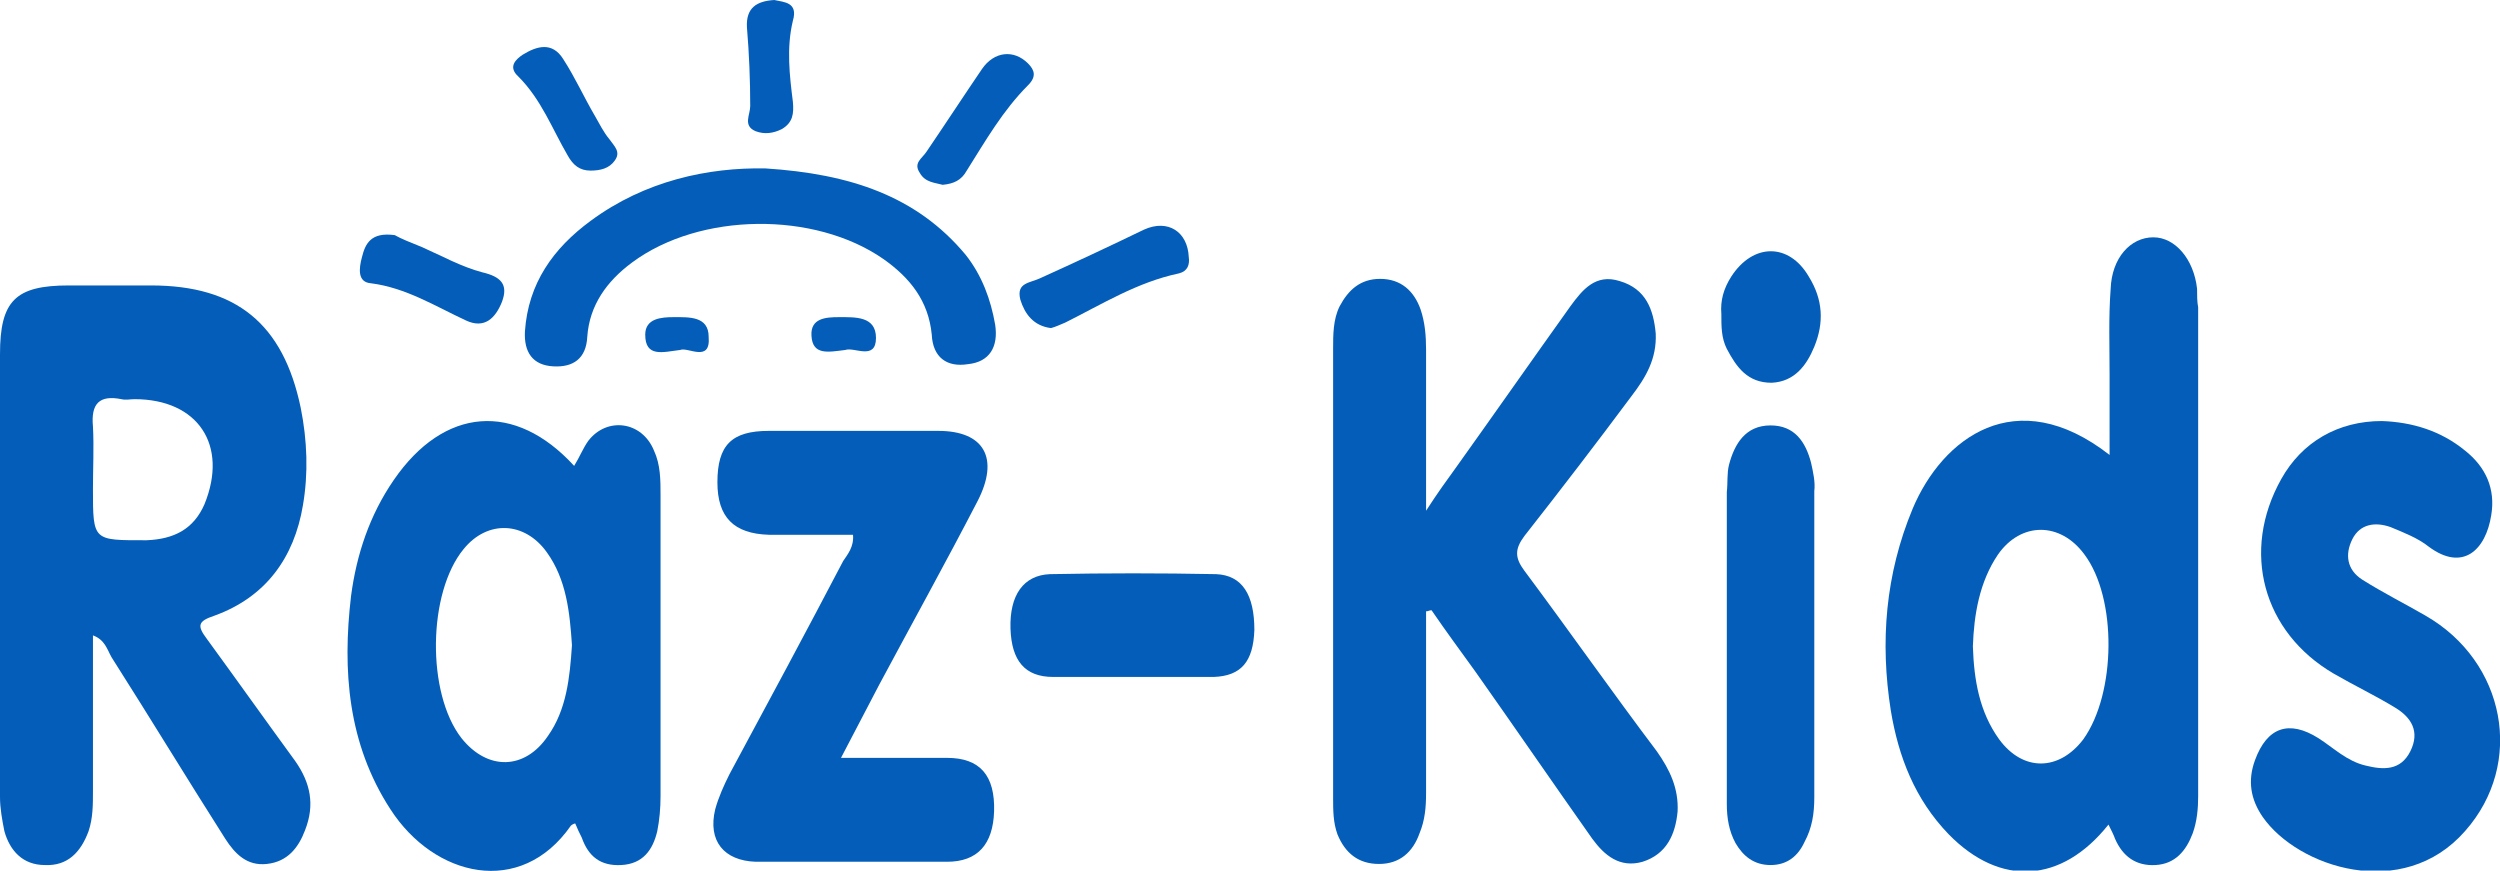 <?xml version="1.0" encoding="utf-8"?>
<!-- Generator: Adobe Illustrator 26.5.0, SVG Export Plug-In . SVG Version: 6.00 Build 0)  -->
<svg version="1.1" id="Layer_1" xmlns="http://www.w3.org/2000/svg" xmlns:xlink="http://www.w3.org/1999/xlink" x="0px" y="0px"
	 viewBox="0 0 228.6 79.6" style="enable-background:new 0 0 228.6 79.6;" xml:space="preserve">
<style type="text/css">
	.st0{fill:#FFFFFF;}
	.st1{fill:#045EB9;}
</style>
<g>
	<path class="st1" d="M18.9,58.4c-0.9-1.2-0.8-1.6,0.7-2.1c4.7-1.7,7.3-5.3,8.1-10.1c0.5-2.9,0.4-5.9-0.2-8.9
		c-1.6-7.7-5.9-11.2-13.7-11.2c-2.5,0-5,0-7.5,0c-4.9,0-6.3,1.4-6.3,6.3c0,13.5,0,27,0,40.5C0,73.9,0.2,75,0.4,76
		c0.5,1.8,1.7,3.1,3.7,3.1c2.1,0.1,3.3-1.2,4-3.1c0.4-1.2,0.4-2.4,0.4-3.7c0-4.7,0-9.3,0-14.2c1.1,0.4,1.3,1.3,1.7,2
		c3.5,5.5,6.9,11.1,10.4,16.6c0.9,1.4,2,2.5,3.8,2.3c1.9-0.2,2.9-1.5,3.5-3.1c0.9-2.3,0.5-4.3-0.9-6.3
		C24.3,65.9,21.6,62.1,18.9,58.4z M13.4,49.4c-4.9,0-4.9,0.1-4.9-4.7c0-1.9,0.1-3.8,0-5.7c-0.2-2.1,0.6-2.9,2.6-2.5
		c0.4,0.1,0.8,0,1.2,0c5.8,0,8.6,4.2,6.4,9.6C17.7,48.4,15.9,49.3,13.4,49.4z"/>
	<path class="st1" d="M139.4,52.2c-0.9-1.2-0.9-2,0-3.2c3.3-4.2,6.6-8.5,9.8-12.8c1.3-1.7,2.3-3.4,2.2-5.7c-0.2-2.2-0.9-4.1-3.3-4.8
		c-2.2-0.7-3.4,0.8-4.5,2.3c-3.5,4.9-7,9.9-10.5,14.8c-0.8,1.1-1.6,2.2-2.7,3.9c0-5.4,0-10,0-14.7c0-1.3-0.1-2.5-0.5-3.7
		c-0.6-1.7-1.8-2.8-3.7-2.8c-1.8,0-2.9,1-3.7,2.5c-0.6,1.2-0.6,2.6-0.6,3.9c0,13.7,0,27.3,0,41c0,1.2,0,2.3,0.4,3.4
		c0.7,1.7,1.9,2.7,3.8,2.7c1.9,0,3.1-1.1,3.7-2.8c0.5-1.2,0.6-2.4,0.6-3.7c0-5.5,0-11.1,0-16.6c0.2,0,0.3-0.1,0.5-0.1
		c1.3,1.9,2.7,3.8,4,5.6c3.6,5.1,7.1,10.2,10.7,15.3c1.1,1.5,2.5,2.7,4.6,2.1c2.2-0.7,3-2.5,3.2-4.6c0.1-2.1-0.7-3.8-1.9-5.5
		C147.5,63.4,143.5,57.7,139.4,52.2z"/>
	<path class="st1" d="M200.9,26.4c-0.3-2.7-2-4.7-4-4.7c-2.1,0-3.8,1.9-3.9,4.7c-0.2,2.6-0.1,5.3-0.1,7.9c0,2.3,0,4.7,0,7.3
		c-8.6-6.7-15.3-1.5-18,4.9c-2.5,6-3,12.2-2,18.5c0.7,4.2,2.2,8.1,5.3,11.3c4.7,4.8,10.3,4.5,14.6-0.9c0.3,0.6,0.5,1,0.6,1.3
		c0.7,1.6,1.9,2.5,3.7,2.4c1.8-0.1,2.8-1.3,3.4-2.9c0.4-1.1,0.5-2.3,0.5-3.4c0-14.9,0-29.8,0-44.7C200.9,27.6,200.9,27,200.9,26.4z
		 M190.5,67.6c-2.2,2.9-5.5,3-7.7,0c-1.8-2.5-2.3-5.4-2.4-8.5c0.1-2.9,0.6-5.9,2.3-8.4c2.1-3,5.7-3,7.9,0
		C193.6,54.7,193.5,63.4,190.5,67.6z"/>
	<path class="st1" d="M53.8,40.3c-0.5,0.7-0.8,1.5-1.3,2.3c-5.4-5.9-11.9-5.4-16.5,1.3c-2.2,3.2-3.4,6.8-3.9,10.6
		C31.3,61.3,31.8,68,35.7,74c4,6.2,11.9,8.1,16.5,1.5c0.1-0.1,0.3-0.2,0.4-0.2c0.2,0.5,0.4,0.9,0.6,1.3c0.6,1.7,1.7,2.6,3.6,2.5
		c2-0.1,2.9-1.4,3.3-3.1c0.2-1,0.3-2.1,0.3-3.2c0-9.2,0-18.4,0-27.5c0-1.4,0-2.8-0.6-4.1C58.7,38.5,55.5,38.1,53.8,40.3z M50.1,67.3
		c-2.1,3.1-5.5,3.2-7.9,0.2c-3.2-4.1-3.1-13.3,0.2-17.3c2.2-2.7,5.6-2.5,7.6,0.3c1.8,2.5,2.1,5.5,2.3,8.5
		C52.1,62,51.8,64.9,50.1,67.3z"/>
	<path class="st1" d="M86.6,69.3c-3.1,0-6.2,0-9.7,0c1.3-2.5,2.4-4.6,3.5-6.7c3-5.6,6.1-11.2,9-16.8c2-3.9,0.6-6.4-3.6-6.4
		c-5.2,0-10.3,0-15.5,0c-3.4,0-4.7,1.3-4.7,4.7c0,3.2,1.5,4.7,4.7,4.8c2.5,0,5.1,0,7.7,0c0.1,1.1-0.5,1.8-0.9,2.4
		c-3.4,6.5-6.9,13-10.4,19.5c-0.5,1-1,2.1-1.3,3.2c-0.7,2.9,0.8,4.7,3.7,4.8c5.8,0,11.6,0,17.5,0c2.8,0,4.2-1.6,4.3-4.6
		C91,70.9,89.6,69.3,86.6,69.3z"/>
	<path class="st1" d="M221.8,56.3c-1.9-1.1-3.9-2.1-5.8-3.3c-1.4-0.9-1.6-2.3-0.9-3.7c0.7-1.4,2.1-1.6,3.5-1.1
		c1.2,0.5,2.5,1,3.5,1.8c3.1,2.3,5.2,0.3,5.7-2.9c0.4-2.4-0.5-4.4-2.4-5.9c-2.2-1.8-4.8-2.6-7.6-2.7c-4,0-7.3,1.9-9.2,5.3
		c-3.7,6.6-1.7,14,4.8,17.8c1.9,1.1,3.8,2,5.6,3.1c1.5,0.9,2.3,2.2,1.4,4c-0.9,1.8-2.5,1.7-4.1,1.3c-1.7-0.4-2.9-1.6-4.3-2.5
		c-2.7-1.7-4.7-1-5.8,2c-0.7,1.9-0.4,3.6,0.7,5.2c3.2,4.6,12.8,7.8,18.5,1.3C230.9,69.8,229.1,60.5,221.8,56.3z"/>
	<path class="st1" d="M165.6,42.3c-0.5-1.9-1.5-3.4-3.7-3.4c-2.3,0-3.3,1.7-3.8,3.6c-0.2,0.8-0.1,1.6-0.2,2.5c0,4.6,0,9.3,0,13.9
		c0,4.9,0,9.8,0,14.6c0,1.3,0.2,2.5,0.8,3.6c0.7,1.2,1.7,2,3.2,2c1.5,0,2.5-0.8,3.1-2.1c0.7-1.3,0.9-2.6,0.9-4.1c0-9.3,0-18.7,0-28
		C166,44.1,165.8,43.2,165.6,42.3z"/>
	<path class="st1" d="M88.3,23.3c-4.5-5.4-10.6-7.4-18.3-7.9c-5.2-0.1-11,1.1-16,4.8c-3.4,2.5-5.7,5.7-6,10.1
		c-0.1,1.9,0.7,3.1,2.6,3.2c1.8,0.1,3-0.7,3.1-2.7c0.2-2.9,1.8-5.1,4.1-6.8c6.2-4.6,16.7-4.7,23-0.3c2.4,1.7,4.1,3.8,4.4,6.9
		c0.1,2.1,1.4,3,3.3,2.7c2-0.2,2.8-1.6,2.5-3.6C90.6,27.4,89.8,25.2,88.3,23.3z"/>
	<path class="st1" d="M111.2,52.5c-5.1-0.1-10.1-0.1-15.2,0c-2.4,0.1-3.7,1.9-3.6,5c0.1,2.9,1.3,4.4,3.9,4.4c2.4,0,4.8,0,7.2,0
		c2.5,0,5,0,7.5,0c2.5-0.1,3.6-1.4,3.7-4.3C114.7,54.4,113.6,52.6,111.2,52.5z"/>
	<path class="st1" d="M158.3,25.3c-0.7,1.1-1,2.2-0.9,3.4c0,1.2,0,2.2,0.5,3.2c0.9,1.7,1.9,3.1,4.1,3.1c2.1-0.1,3.2-1.6,3.9-3.3
		c0.9-2.2,0.8-4.3-0.5-6.4C163.6,22.2,160.3,22.2,158.3,25.3z"/>
	<path class="st1" d="M93.3,27.4c0.4,1.3,1.2,2.4,2.8,2.6c0.4-0.1,0.8-0.3,1.3-0.5c3.4-1.7,6.6-3.7,10.4-4.5c0.8-0.2,1-0.8,0.9-1.5
		c-0.1-2.3-1.9-3.5-4.1-2.5c-3.1,1.5-6.3,3-9.4,4.4C94.2,25.9,92.9,25.8,93.3,27.4z"/>
	<path class="st1" d="M33.9,25.9c3.2,0.4,5.9,2.1,8.7,3.4c1.7,0.8,2.7-0.2,3.3-1.7c0.6-1.6-0.1-2.3-1.8-2.7
		c-1.9-0.5-3.7-1.5-5.5-2.3c-1-0.4-2-0.8-2.5-1.1c-2.2-0.3-2.7,0.8-3,2C32.8,24.6,32.7,25.8,33.9,25.9z"/>
	<path class="st1" d="M86.2,16.9c1-0.1,1.7-0.4,2.2-1.3c1.7-2.7,3.3-5.5,5.6-7.8C94.8,7,94.6,6.4,94,5.8c-1.3-1.3-3.1-1.1-4.2,0.5
		c-1.7,2.5-3.4,5.1-5.1,7.6c-0.4,0.6-1.2,1-0.6,1.9C84.6,16.7,85.5,16.7,86.2,16.9z"/>
	<path class="st1" d="M51.9,14.2c0.5,0.9,1.1,1.4,2.1,1.4c0.9,0,1.7-0.2,2.2-0.9c0.6-0.8,0-1.3-0.5-2c-0.5-0.6-0.9-1.4-1.3-2.1
		c-1-1.7-1.8-3.5-2.9-5.2c-1-1.6-2.4-1.2-3.7-0.4c-0.6,0.4-1.4,1.1-0.4,2C49.5,9.1,50.5,11.8,51.9,14.2z"/>
	<path class="st1" d="M69.1,12c0.8,0.3,1.6,0.2,2.4-0.2c1-0.6,1.1-1.4,1-2.5c-0.3-2.4-0.6-4.9,0-7.4c0.5-1.7-0.8-1.7-1.7-1.9
		c-1.6,0.1-2.6,0.7-2.5,2.5c0.2,2.4,0.3,4.8,0.3,7.2C68.6,10.5,67.9,11.5,69.1,12z"/>
	<path class="st1" d="M61.6,29c-1.1,0-2.6,0.1-2.6,1.6c0,2.1,1.6,1.6,3.2,1.4c0.7-0.3,2.8,1.2,2.6-1.2C64.8,28.9,63,29,61.6,29z"/>
	<path class="st1" d="M77.3,32c0.8-0.3,2.8,1,2.8-1.1c0-2-1.9-1.9-3.4-1.9c-1.2,0-2.6,0.1-2.5,1.7C74.3,32.5,75.7,32.2,77.3,32z"/>
</g>
</svg>

